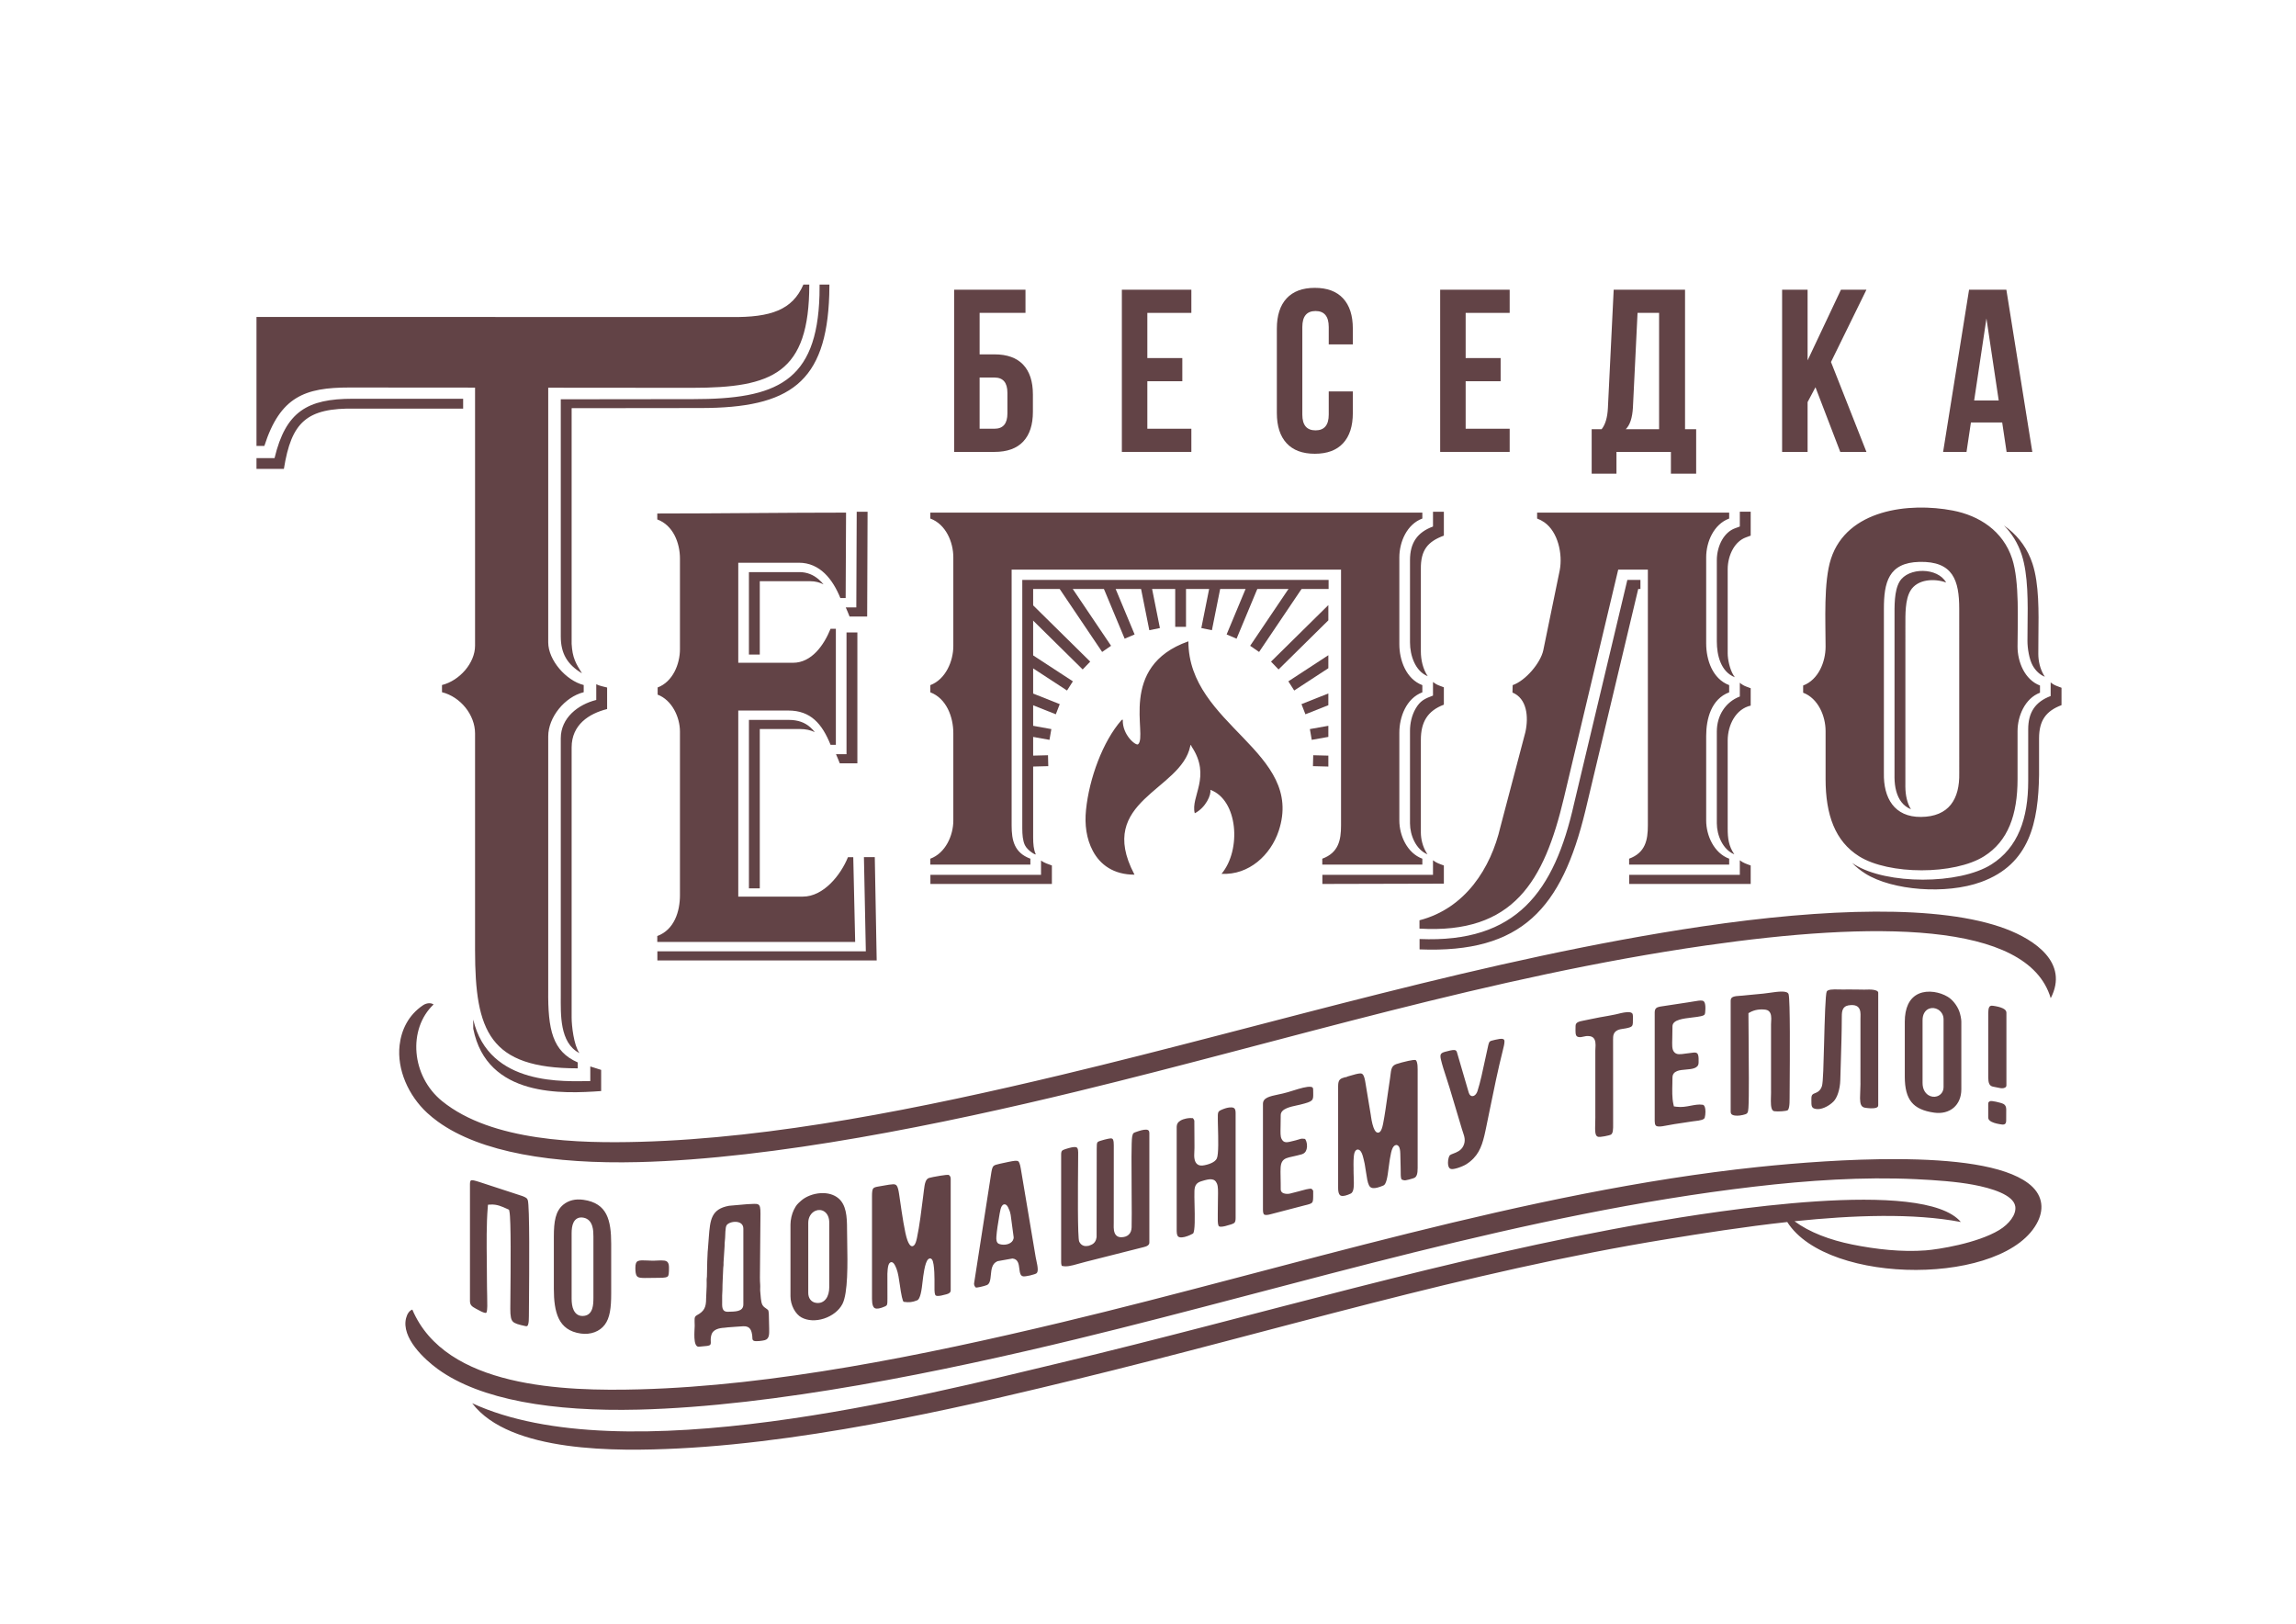 <?xml version="1.0" encoding="UTF-8"?>
<!DOCTYPE svg PUBLIC "-//W3C//DTD SVG 1.1//EN" "http://www.w3.org/Graphics/SVG/1.1/DTD/svg11.dtd">
<!-- Creator: CorelDRAW 2019 (64-Bit) -->
<svg xmlns="http://www.w3.org/2000/svg" xml:space="preserve" width="297mm" height="210mm" version="1.1" style="shape-rendering:geometricPrecision; text-rendering:geometricPrecision; image-rendering:optimizeQuality; fill-rule:evenodd; clip-rule:evenodd"
viewBox="0 0 29700 21000"
 xmlns:xlink="http://www.w3.org/1999/xlink"
 xmlns:xodm="http://www.corel.com/coreldraw/odm/2003">
 <defs>
  <style type="text/css">
   <![CDATA[
    .fil0 {fill:#624346;fill-rule:nonzero}
   ]]>
  </style>
 </defs>
 <g id="Слой_x0020_1">
  <g id="_1727013355824">
   <g>
    <path class="fil0" d="M19975.27 6754.21c-27.98,-19.42 -58.9,-35.57 -91.89,-47.78l0 -76.52c1461.02,0 1023.35,0 2484.42,0l0 76.52c-200.07,73.8 -297.51,303.77 -297.51,501.45l0 1112.83c0,213.11 81.39,458.91 297.51,540.5 0,30.95 0,61.86 0,92.81 -231.49,87.47 -297.51,342.36 -297.51,565.13l0 1092.29c0,194.97 101.42,422.14 297.51,494.47l0 76.53c-431.43,0 -862.81,0 -1294.26,0l0 -76.53c209.95,-77.43 242.44,-240.21 242.44,-429.76 0,-1357.43 0,-2033.94 0,-3308.59l-383.66 0 -703.22 2955.72c-254.96,1071.46 -648.14,1759.36 -1867.39,1686.77l0 -107.61c594.49,-154.09 923.67,-675.93 1047.32,-1209.46l322.96 -1225.32c43.94,-200.88 18.36,-434.38 -167.4,-510.87l2.56 -95.58c167.7,-58.49 360.07,-286.17 395.9,-449.95l213.03 -1036.38c39.51,-205.84 -20.5,-495.07 -200.81,-620.67zm-13984.26 -1469.44l-1393.34 0c-632.61,-12.07 -828.26,173.08 -925.44,779.59l-354.49 0 0 -139.49 233.71 0c144.26,-603.39 426.31,-767.5 1009.6,-767.5l1429.96 0 0 127.4zm130.57 7901.63c202.72,871.88 1201.48,795.7 1514.09,795.7l0 -189.24c0,-0.65 123.67,40.02 140.47,44.6 0,81.8 0,191.91 0,273.72 -488.5,34.27 -1477.83,88.2 -1654.56,-807.04l0 -117.74zm1272.8 -7907.35l0 3048.43c10.26,179.87 53.06,252.02 133.54,380.61 -189.55,-113.78 -274.04,-256.14 -274.04,-476.99l0 -3067.04c570.6,-1.4 1141.21,-2.05 1711.81,-2.05 1072.09,0 1602.89,-219.62 1634.58,-1342.41 0.95,-33.5 1.47,-104.15 1.53,-139.34l127.08 0c-0.34,33.05 -1.05,101.75 -2.08,133.49 -36.78,1134.18 -509.98,1463.42 -1666.09,1463.42 -636.81,0 -1173.56,0.81 -1666.33,1.88zm318.55 3570.53c22.56,10.47 45.33,18.75 67.95,24.39l72.52 18.08 0 278.35c-236.13,58.99 -459.02,204.02 -459.02,495.83l0 3495.61c0,100.57 27.02,354.93 100.63,458.13 -258.94,-132.49 -241.13,-506.66 -241.13,-748.77l0 -3322.72c0,-264.8 224.37,-437.25 459.05,-495.86l0 -203.04zm1746.28 -4749.16c513.4,5.71 791.77,-92.24 933.27,-420.16l76.14 0c0,1148.42 -475.29,1335.7 -1519.77,1335.7 -655.08,0 -1260.48,-0.72 -1857.27,-1.59l0 3293.87c0,230.52 231.6,494.73 458.98,551.47l0 92.78c-246.95,61.7 -458.98,324.92 -458.98,570.49l0 3279.2c-5.69,516.3 55.67,796.25 381.73,938.54l0 76.56c-1141.98,0 -1328.2,-477.95 -1328.2,-1528.34l0 -2802.67c0,-241.06 -188.27,-473.97 -427.77,-533.78l0 -92.78c226.22,-56.39 427.77,-283.04 427.77,-509.13l0 -3337.57c-523.31,-0.71 -1056.57,-1.26 -1627.16,-1.26 -573.51,0 -894.22,118.25 -1098.41,755.39l-101.8 0c0,-524.3 0,-1143.79 0,-1668.14 2141.46,0 3999.73,1.42 6141.47,1.42zm5064.76 5207.76c-9.07,-0.2 -11.33,0.9 -17.08,5.82 -240.4,272.41 -418.09,754.09 -458.96,1162.62 -18.76,187.54 4.24,369.67 88.18,528.17 95.24,179.8 269.07,307.82 539.63,307.82l-4.41 -8.32c-498.61,-951.44 606.56,-1077 724.89,-1653.33 6.54,-23.43 9.95,-21.15 17.78,4.52 260.33,389.7 -16.82,647.17 40.97,863.06 144.13,-74.81 216.12,-242.96 201.06,-303.65 357.08,130.23 405.79,774.65 145.23,1086.6 355.15,19.31 636.11,-244.75 739.14,-554.53 341.42,-1027.03 -1168.03,-1362.79 -1168.03,-2452.35 -921.82,323.55 -521.72,1222.66 -650.4,1331.04 -25.38,25.22 -206.27,-119.04 -198,-317.47zm-2192.27 1303.26l0 -1130.45c0,-205.97 -87.5,-447.64 -297.49,-526.97 0,-30.95 0,-61.86 0,-92.8 197.21,-74.5 297.49,-308.47 297.49,-505.96l0 -1147.38c0,-197.68 -97.44,-427.65 -297.49,-501.45l0 -76.52c1461.09,0 4903.52,0 6364.58,0l0 76.52c-200.05,73.8 -297.5,303.77 -297.5,501.45l0 1124.64c0,206.26 87.46,449.4 297.5,528.7 0,30.94 0,61.85 0,92.8 -206.87,78.12 -297.5,317.46 -297.5,521.31l0 1136.11c0,194.97 101.43,422.14 297.5,494.47l0 76.53c-431.39,0 -862.83,0 -1294.28,0l0 -76.53c209.96,-77.43 242.46,-240.21 242.46,-429.76 0,-1357.43 0,-2033.94 0,-3308.59 -759.85,0 -3501.09,0 -4260.95,0 0,1274.65 0,1951.16 0,3308.59 0,189.55 32.52,352.33 242.43,429.76l0 76.53c-431.41,0 -862.83,0 -1294.24,0l0 -76.53c196.08,-72.33 297.49,-299.5 297.49,-494.47zm6204.91 -1790.75c23.27,18.79 49.35,34.18 78.39,45.11l62.11 23.45c0,74.86 0,149.75 0,224.63 -211.04,79.8 -297.51,224.68 -297.51,455.41l0 1196.55c0,87.47 24.12,182.48 71.41,261.14 4.62,7.64 9.46,15.13 14.5,22.45 -150.04,-61.23 -226.4,-247.78 -226.4,-401.37l0 -1196.54c0,-95 22.48,-198.34 70.79,-283.05 61.38,-107.51 120.36,-132.2 226.71,-172.35 0,-58.48 0,-116.95 0,-175.43zm0 2305.67c44.53,35.32 88.71,48.13 140.5,67.23 0,78.35 0,156.71 0,235.07l-1571.49 3.9 0 -117.76 1430.99 0 0 -172.27 0 -16.17zm0 -4507.96l140.5 0c0,86.93 0,222.19 0,309.11 -204.94,75.59 -301.5,183.34 -297.51,434.74l0 1064.2c0,108.92 27.18,228.2 88.77,319.22 -164.69,-66.71 -229.26,-272.65 -229.26,-436.96l0 -1064.18c0,-224.28 94.96,-360.03 297.5,-434.78 0,-47.64 0,-143.69 0,-191.35zm-1350.39 999.26l-3821.89 0 0 3212.87c0,83.1 6.37,158.69 33.19,216.54 9.87,20.68 -106.68,-44.88 -140.47,-117.75 -26.85,-57.86 -33.21,-133.46 -33.21,-216.53l0 -3212.88 3962.38 0 0 117.75zm-3719.97 3512.3c42.01,30.66 92.29,45.85 140.51,63.63 0,79.66 0,159.31 0,238.97l-1571.46 0 0 -117.76 1430.95 0 0 -184.84zm-4963.93 1052.68l0 -76.57c219.8,-81.07 293.28,-316.93 293.28,-529.06l0 -2114.88c0,-186.83 -102.69,-407.74 -288.67,-477.94l0 -92.8c196.4,-74.2 288.67,-302.42 288.67,-496.41l0 -1169.69c0,-204.12 -88.42,-431.7 -293.28,-507.29l0 -76.51c775.22,0 1666.64,-11.58 2441.89,-11.58 0,393.87 -5.24,715.12 -5.24,1104.92l-68.52 0c-97.84,-242.74 -265.04,-456.66 -534.97,-456.66l-785.54 0 0 1293.84 707.59 0c241.4,0 400.97,-228.11 486.23,-439.65l68.53 0c0,539.06 0,961.61 0,1500.69l-68.53 0c-109.96,-272.69 -257.15,-443.38 -546.15,-443.38l-647.67 0 0 2406.5 836.06 0c266.64,0 489.61,-278.66 582.91,-510.1l68.52 0 24.7 1096.57c-781.63,0 -1778.16,0 -2559.81,0zm2151.01 -4624.28c-50.27,-26.18 -106.98,-41.19 -170.8,-41.19l-654.32 0 0 948.36 -140.49 0 0 -1066.13 654.33 0c98.25,0 179.67,35.64 246.63,92.79 23.01,19.66 44.56,41.88 64.65,66.17zm296.76 621.52l45.29 0 95.22 0 0 95.74 0 1500.66 0 95.74c-75.93,0 -151.86,0 -227.75,0l-24.13 -59.83c-8.05,-19.98 -16.26,-39.3 -24.72,-57.95l40.88 0 95.21 0 0 -95.71 0 -1478.65zm131.88 -1561.43l140.51 -0.05c0,435.67 -5.2,919.71 -5.2,1355.4 -75.91,0 -151.85,0 -227.73,0l-24.14 -59.84c-7.88,-19.59 -16.22,-38.93 -25.12,-57.93l136.49 0c0,-396.43 4.84,-841.18 5.19,-1237.58zm-542 2850.77c-54.42,-26.46 -118.56,-40.6 -195.3,-40.6l-516.46 0 0 2061.03 -140.49 0 0 -2178.77 516.42 0c119.29,0 208.08,34.17 277.39,95.52 20.79,18.38 40.19,39.39 58.44,62.82zm-2036.52 2834.6l2696.53 0 -24.63 -1218.54 140.44 0 24.69 1336.31 -2837.03 0 0 -117.77zm17418.69 -5507.67c20.78,14.46 41.05,29.64 60.75,45.59 137.98,111.9 247.15,260.6 308.94,449.63 85.49,261.61 80.19,620.42 76.04,940.68 -0.64,49.23 -1.26,143.71 -1.26,226.1 0,90.34 22.4,188.94 69.17,269.93 4.84,8.42 9.96,16.62 15.32,24.6 -67.32,-26.46 -119.07,-78.71 -155.82,-142.36 -46.78,-81.03 -69.15,-227.95 -69.15,-318.23 0,-82.44 0.61,-128.59 1.24,-177.82 4.15,-320.21 9.44,-679.03 -76.06,-940.69 -49.32,-150.91 -128.86,-276.12 -229.17,-377.43zm604.12 2029.61c23.3,19.27 49.42,34.96 78.38,45.9l62.09 23.43c0,74.95 0,149.91 0,224.86 -200.6,75.77 -290.36,198.35 -290.36,430.15l0 473.74c-10.22,605.68 -116.86,1152.68 -748.9,1383.05 -453.88,165.48 -1150.57,110.39 -1497.78,-108.08 -64.55,-40.55 -121.74,-86.79 -172.17,-138.5 10.32,7.08 20.9,13.98 31.65,20.75 415.78,261.6 1353.32,261.6 1769.1,0 172.36,-108.4 292.76,-257.18 369.86,-443.02 74.64,-179.85 107.74,-393.05 107.74,-636.97l0 -668.74c0,-219.74 92.15,-355.19 290.39,-430.17l0 -158.88 0 -17.52zm-1879.07 -734.81l-0.22 2050.25 0 1.88c-0.2,9.99 -0.27,19.58 -0.2,28.67 1.01,116.01 24,218.36 72.62,294.7 -51.2,-21.05 -91.86,-52.67 -122.81,-92.57 -60.77,-78.25 -89.19,-190.6 -90.31,-319.89 -0.08,-9.09 -0.04,-18.66 0.18,-28.67l0 -1.83 0.23 -2033.35c0.01,-146.9 -6.52,-347.32 65.13,-467.86 112.11,-188.5 495.28,-184.61 602.36,11.62 -149.42,-54.94 -371.43,-46.05 -461.85,106.14 -70.01,117.73 -65.11,308.62 -65.13,450.91zm-962.33 -864.96c-97.34,297.86 -69.95,813.87 -69.95,1137.29 0,195.97 -91.63,427.84 -290.35,502.86 0,30.96 0,61.89 0,92.86 194.94,73.64 290.35,302.77 290.35,496.19l0 620.41c0,463.64 123.25,804.23 432.6,998.82 385.06,242.23 1232.9,242.23 1617.95,0 309.35,-194.59 432.6,-535.18 432.6,-998.82l0 -620.41c0,-193.42 95.41,-422.55 290.36,-496.19 0,-30.97 0,-61.9 0,-92.86 -198.68,-75.02 -290.36,-306.89 -290.36,-502.86 0,-323.42 27.3,-839.6 -69.96,-1137.29 -117.68,-360.17 -426.45,-557.6 -768.44,-623.14 -567.11,-108.66 -1366.83,-13.13 -1574.8,623.14zm684.19 2771.98l0.18 -2043.57 0.01 -79.42c0,-338.13 56.1,-598.41 459.9,-607.81 435.83,-10.12 514.58,239.98 514.58,607.81l0.22 2122.99c7.36,338.81 -134.5,564.53 -494.99,567.78 -346.57,3.06 -486.86,-246.56 -479.9,-567.78zm-1863.46 -1167.52c24.2,20.58 50.5,36.88 78.41,47.41l62.11 23.44 0 224.81c-189.64,42.27 -297.51,246.39 -297.51,452.51l0 1138.16c0,124.38 12.4,226.21 85.94,332.65 -150.04,-61.19 -226.45,-247.8 -226.45,-401.37l0 -1187.18c0,-205.2 111.95,-382.45 297.5,-452.54l0 -158.86 0 -19.03zm-1285.64 -1212.79l-28.74 0 -683.87 2869.58c-305.54,1256.55 -816.02,1845.13 -2144.53,1791.4l0 -133.98c1257.6,53.64 1743.17,-613.86 1998.84,-1752.13l689.06 -2892.62 169.24 0 0 117.75zm1285.64 -999.84l140.52 0c0,87.12 0,222.59 0,309.69l-62.46 23.04c-70.89,26.16 -125.67,79.33 -164.33,144.52 -47.36,79.8 -70.72,177.13 -70.72,267.18l0 1087.56c0,79.34 27.12,205.85 74.42,282.34 5.69,9.24 11.69,18.27 17.93,26.98 -182.46,-71.39 -232.86,-287.27 -232.86,-462.56l0 -1052.04c0,-90.08 23.37,-187.38 70.74,-267.24 38.65,-65.16 93.44,-118.37 164.31,-144.49l62.45 -23.05c0,-47.87 0,-144.06 0,-191.93zm0 4508.54c44.55,35.32 88.71,48.1 140.52,67.23 0,79.67 0,159.31 0,238.97l-1571.47 0 0 -117.76 1430.95 0 0 -188.44z"/>
    <g>
     <polygon class="fil0" points="15341.74,7550.76 15341.74,8107.23 15202.03,8107.23 15202.03,7550.76 "/>
     <g>
      <polygon class="fil0" points="15796.72,7550.76 15676.75,8150.77 15539.81,8122.77 15654.18,7550.76 "/>
      <polygon class="fil0" points="16291.64,7550.76 15995.76,8260.43 15867.03,8205.53 16140.02,7550.76 "/>
      <polygon class="fil0" points="16881.14,7550.76 16286.95,8431.87 16171.52,8352.25 16712.03,7550.76 "/>
      <polygon class="fil0" points="17182.94,8023.1 16538.77,8658.26 16441.22,8557.08 17182.94,7825.77 "/>
      <polygon class="fil0" points="17182.94,8642.29 16741.22,8930.65 16665.44,8811.93 17182.94,8474.11 "/>
      <polygon class="fil0" points="17182.94,9120.54 16886.29,9238.18 16835.27,9106.63 17182.94,8968.77 "/>
      <polygon class="fil0" points="17182.94,9530.5 16968.19,9568.71 16943.98,9429.55 17182.94,9387.03 "/>
      <polygon class="fil0" points="17182.94,9914.21 16983.7,9909.1 16987.24,9767.83 17182.94,9772.85 "/>
     </g>
     <g>
      <polygon class="fil0" points="14747.06,7550.76 14867.04,8150.77 15003.97,8122.77 14889.61,7550.76 "/>
      <polygon class="fil0" points="14252.14,7550.76 14548.02,8260.43 14676.76,8205.53 14403.76,7550.76 "/>
      <polygon class="fil0" points="13662.64,7550.76 14256.84,8431.87 14372.27,8352.26 13831.75,7550.76 "/>
      <polygon class="fil0" points="13283.18,7946.52 14005.02,8658.26 14102.55,8557.1 13283.18,7749.19 "/>
      <polygon class="fil0" points="13283.18,8591.58 13802.56,8930.65 13878.32,8811.93 13283.18,8423.41 "/>
      <polygon class="fil0" points="13283.18,9089.74 13657.49,9238.18 13708.5,9106.64 13283.18,8937.98 "/>
      <polygon class="fil0" points="13283.18,9516.68 13575.59,9568.71 13599.8,9429.56 13283.18,9373.22 "/>
      <polygon class="fil0" points="13283.18,9916.2 13560.08,9909.1 13556.54,9767.85 13283.18,9774.85 "/>
     </g>
    </g>
   </g>
   <path class="fil0" d="M5608.38 12991.28c-33.34,-24.54 -90.41,-20.99 -136.57,10.07 -191.71,128.91 -280.61,323.01 -302.76,516.26 -36.15,315.5 114.93,652.52 356.75,875.79 43.38,40.03 89.88,77.8 138.75,113.18 550.33,398.53 1489.18,550.78 2595.12,523.34 1763.61,-43.78 3952.43,-496.4 5669.13,-912.99 2727.35,-661.82 5349.48,-1488.28 8136.47,-1888.63 2145.52,-308.2 4165.65,-323.9 4461.98,681.87 239.18,-461.72 -214.82,-757.97 -579.59,-895.94 -846.35,-320.12 -2350.17,-265.93 -3928.1,-32.42 -2786.56,412.42 -5538.67,1262.36 -8290.38,1920.23 -1796.65,429.54 -3721.64,818.91 -5454.09,865.62 -776.37,20.94 -1910.06,-2.74 -2556.06,-526.11 -399.87,-323.89 -446.31,-931.64 -110.65,-1250.27zm3159.74 5742.55c1869.41,-91.58 4024.03,-620.16 5160.71,-895.96 2560.73,-621.31 5028.97,-1387.97 7627.85,-1810.65 463.84,-75.44 1007.58,-161.55 1562.61,-222.34 526.19,830.78 2839.77,825.21 3242.58,-10.28 83.13,-172.4 57.75,-355.03 -127.95,-492.98 -310.68,-230.77 -960.77,-308.01 -1705.96,-310.17 -609.22,-1.79 -1261.09,46.48 -1787.89,101.93 -2998.41,315.45 -6062.67,1305.14 -9010.89,2009.97 -1796.65,429.53 -3721.65,818.91 -5454.1,865.62 -974.4,26.27 -2511.79,-17.53 -2941.34,-1031.47 -38.21,12.47 -66.9,55.26 -80.95,110.38 -64.42,253.09 235.09,532.06 411.75,660.03 550.35,398.59 1489.19,550.78 2595.13,523.32 1763.64,-43.8 3952.43,-496.41 5669.16,-912.99 2911.39,-706.49 5789.22,-1622.4 8762.66,-1970.75 694.47,-81.4 1407.54,-129.16 2088.15,-96.88 262.27,12.45 531.67,31.98 746.98,72.38 232.43,43.63 517.95,129.34 541.74,279.02 17.15,107.99 -82.72,231.05 -207.19,306.33 -286.08,173 -792.41,251.13 -949.69,263.18 -310.63,23.79 -645.5,-13.72 -951.96,-75.71 -288.63,-58.39 -552.12,-157.21 -746.68,-300.94 762.03,-79.21 1538.04,-106.96 2151.61,9.76 -479.58,-570.94 -3151.71,-143.87 -4044.82,10.69 -2547.97,440.98 -5069.46,1205.03 -7590.45,1807.68 -1808.24,432.24 -5675.79,1425.16 -7621.63,525.31 488.11,643.12 1883.24,623.59 2660.57,585.52zm2969.34 -2694.73c-33.91,-90.86 -70.26,-342.18 -94.4,-509.35 -4.49,-31.02 -8.51,-58.57 -12.85,-87.52 -8.14,-53.73 -16.79,-87.26 -29.69,-106.05 -10.31,-15.04 -25.19,-20.1 -47.54,-19.61 -28.96,0.66 -69.44,7.88 -121.83,17.22l-1.8 0.33 -0.01 0 -0.41 0.08c-21.41,3.83 -44.72,7.99 -72.76,12.58 -18.19,3 -32.5,6.6 -43.33,11.48 -8.66,3.9 -14.88,8.61 -18.89,14.66 -5,7.5 -8.44,18.36 -10.71,33.05 -2.53,16.4 -3.49,37.65 -3.49,64.27l0 1328.61c0,39.14 4.21,68.06 11.87,88.35 6.52,17.24 15.39,27.7 26.05,32.57 13.07,5.97 30.52,6.51 51.17,2.89 22.72,-3.97 48.94,-13.02 77.37,-25.52 9.09,-4.01 15.66,-7.94 20.1,-12.16 3.66,-3.45 6.14,-7.43 7.74,-12.18 2.46,-7.29 3.84,-17.19 4.59,-29.73 0.84,-14.22 0.84,-30.76 0.71,-50.16l-0.09 -0.06 0 -0.11 0.09 0 -0.58 -317.01 -0.08 0 0 -0.63 0.08 -0.62c0.96,-33.86 4.47,-84.18 14.4,-113.89 4.57,-13.63 11.03,-24.45 19.86,-30.58l0.09 0c13.25,-9.18 27.38,-8.93 42.14,4.4l0.01 -0.01c12.12,10.89 26.18,35.03 42.43,77.74 20.19,53.05 31.04,128.37 41.98,204.56l0.23 1.76 0 0.01c8.09,56.33 16.32,113.12 26.64,156.52 8.67,36.31 16.77,61.05 23.56,61.99 17.55,2.49 33.47,4.1 48.28,4.67 14.67,0.58 28.48,0.17 41.89,-1.3 13.17,-1.43 26.46,-4 40.39,-7.83 14.23,-3.94 28.86,-9.03 44.33,-15.44l0.08 0c20.02,-8.3 34.01,-41.05 44.84,-84.94 12.08,-49.05 19.14,-111.01 25.91,-170.72 2.95,-25.81 9.88,-84.77 20.72,-140.81 11.57,-59.74 28.45,-117.42 52.17,-136 18.96,-14.84 34.8,-11.26 47.86,5.96 35.45,46.72 31.75,290.47 31.56,301.15l0.08 -0.02 0 0.15 -0.08 0.23c-0.56,36.86 -1.04,68.82 0.08,95.36 1.03,24.63 3.46,43.98 8.55,57.28 3.83,10.04 12.99,15.52 30.68,16.25 24.88,1.07 62.58,-6.21 117.64,-22.01 7.67,-2.18 15.46,-4.88 22.57,-8.23 6.55,-3.1 12.55,-6.79 17.31,-11.13l0 -0.08c3.84,-3.52 7.04,-7.69 9.23,-12.62 2.34,-5.28 3.71,-11.89 3.71,-19.94l0 -1444.62c0,-6.28 -1.03,-12.39 -2.89,-17.97 -1.96,-5.86 -4.88,-11.36 -8.47,-16.13 -3.06,-4.03 -6.59,-7.44 -10.38,-9.86l-0.08 0c-3.12,-2 -6.47,-3.33 -9.75,-3.8l-0.1 0c-4.79,-0.67 -16.33,0.03 -31.91,1.67 -19.17,2.01 -43.88,5.52 -69.92,9.64 -32.36,5.11 -65.6,11.13 -92.62,16.53 -26.49,5.31 -47.18,10.1 -55.14,12.9l-0.04 -0.07c-22.52,8.02 -35.9,26.73 -44.8,51.56 -10.34,28.77 -15.07,65.9 -20.05,104.88l-10.96 88.17c-21.11,170.13 -47.46,382.13 -79.39,531.1 -8.13,37.96 -19.08,78.26 -36.85,94.94 -26.81,25.14 -56.3,15.62 -87.1,-66.74l0 -0.06zm-2396.06 791.37c0,-24.74 0.11,-49.53 -0.01,-74.26 -0.16,-28.59 3.67,-42.22 3.54,-70.81 -0.45,-87.74 7.72,-195.71 10.44,-286.89 0.5,-17.5 3.22,-17.79 3.7,-35.27 0.35,-11.41 -0.82,-23.96 0.08,-35.3l13.69 -209.48c1.06,-12.7 -0.68,-25.5 0.7,-38.17l6.01 -68.45c3.85,-35.45 -0.03,-135.62 19.46,-165.02 37.18,-56.12 216.62,-76.14 216.62,43.82l0 979.38c0,98.69 -111.1,92.39 -196.88,95.52 -85.87,3.13 -77.35,-69.47 -77.35,-135.07zm-302.36 587.31l109.34 -10.69c79.55,-11.44 25.67,-51.57 54.51,-145.16 21.42,-69.46 102.36,-86.32 166.62,-89.55 21.17,-1.04 26.01,-4.42 45.6,-5.28 66.44,-2.88 128.2,-11.6 200.52,-14.24 92.31,-3.37 107.01,59.75 115.06,124.05 3.84,30.61 -3.46,52.11 20.03,63.98 24.16,12.22 112.62,-0.02 141.88,-7.94 63.76,-17.26 57.02,-86.41 57.02,-149.81l-4.48 -189.79c-5.59,-41.96 1.08,-45.81 -30.64,-67.05 -18.6,-12.51 -38.34,-25.78 -50.52,-46.36 -25.03,-42.2 -23.19,-130.05 -28.9,-167.9 -4.7,-31.16 0.98,-65.21 -1.67,-97.27 -2.47,-30.08 -3.33,-60.26 -3.33,-95.52 0,-275.38 7.03,-545.94 7.03,-824.04 0,-149.48 -24.06,-125.69 -172.29,-121.05l-234.13 20.55c-232.17,42.06 -244.41,181.61 -261.84,407.37l-11.75 154.78c-5.57,37.23 -5.02,126.13 -8.57,157.85l-4.01 197.67c-0.84,16.01 -3.61,19.44 -3.65,38.87 -0.02,27.26 1.58,58.16 0.13,84.99l-3.5 77.91c0.12,31.63 -3.73,49.21 -3.53,81.43 0.68,112.91 -26.4,164.95 -118.38,214.07 -41.26,22.04 -29.48,52.84 -29.26,137.77 0.09,52.2 -26.83,273.25 52.71,270.36zm16685.91 -3164.04c-3.93,4.76 -6.2,11.4 -6.2,20.26l0 180.22c0,12.05 4.24,22.15 11.36,30.72 8.19,9.84 20.25,18.09 34.41,24.99 18.01,8.82 39.29,15.65 61.33,20.99 22.09,5.37 45.65,9.35 67.78,12.49 6.18,0.87 11.65,1.24 16.33,1.1 11.94,-0.39 21.08,-3.57 27.28,-9.09l0.08 0c6.16,-5.5 10.26,-14.17 12.21,-25.43 0.93,-5.14 1.4,-10.46 1.41,-15.82l0.67 -146.2c0.04,-16.5 -2.92,-31.14 -9.01,-43.18l0.07 -0.03c-5.52,-10.88 -13.84,-19.78 -24.96,-26.07 -15.99,-9.03 -58.88,-21.7 -99.69,-30.06 -33.11,-6.74 -63.36,-10.68 -73.17,-7.27 -8.54,2.99 -15.46,7.04 -19.9,12.38zm220.17 -193.53c5.57,-5.09 8.89,-12.59 8.89,-23.06l0 -940.19c0,-11.98 -4.22,-22.08 -11.36,-30.63 -8.22,-9.83 -20.25,-18.1 -34.44,-25.02 -17.99,-8.82 -39.27,-15.65 -61.32,-21.01 -22.1,-5.37 -45.64,-9.35 -67.78,-12.46 -25.47,-3.59 -39.93,3.4 -47.54,17.53l0 0.08c-9.01,16.7 -12.15,42.96 -12.72,74.58l0 11.87 0 813.46 0 11.19c0.56,32.6 3.84,60.67 13.44,81.21 9.33,19.93 25.86,33.31 54.11,37.3 14.85,2.08 30.76,5.71 46.65,9.33l0 0.02c29.61,6.72 59.47,13.52 81.46,8.96 12.96,-2.64 23.74,-6.85 30.61,-13.16zm-19865.91 1256.79l0 1507.86c0,57.45 28.09,73.26 75.55,99.96l0.11 0.04 0.01 -0.04 4.63 2.65c51.88,29.22 87.95,46.65 111.82,51.68 13.16,2.79 20.11,0.38 22.79,-7.3 11.73,-33.23 10.08,-105.37 7.61,-214.02l0 -0.08 -0.01 -0.68c-0.63,-27.9 -1.34,-58.12 -1.88,-90.3 -0.58,-34.87 -1,-69.23 -1,-100.09 0,-90.47 -0.81,-162.63 -1.62,-236.05l-0.07 -7.71c-1.4,-118.85 -2.79,-241.2 -1.62,-360.86 1.16,-120.59 4.89,-238.09 13.75,-345.83l1.34 -15.95 1.58 -19.19 19.15 -1.07 15.34 -0.88c20.46,-1.19 39.53,-0.36 57.79,2.19 18.47,2.53 36.26,6.75 53.95,12.2l-0.03 0.04c17.2,5.28 33.95,11.68 51,18.81 15.43,6.43 33.24,14.55 52.29,23.24l13.6 6.2 9.3 4.24 2.16 9.94 3.21 14.73 0 0.09c21.58,100.17 15.62,748.23 12.47,1095.33l-0.02 2.67 -0.38 39.95c-0.48,48.34 -0.87,88.99 -0.99,118.52 -0.24,47.1 2.05,83.15 7.84,110.75 5.28,25.06 13.43,42.49 25.28,54.64l0.08 0c12.57,12.91 31.49,22.72 57.26,31.5l-0.01 0.02c27.4,9.36 62.93,17.57 106.64,26.99 9.99,2.15 16.9,1.4 21.4,-1.47 4.7,-3 8.34,-9.03 11.25,-17.02 4.7,-13.1 7.36,-30.11 8.84,-48.81 1.54,-19.55 1.79,-41.26 1.79,-62.67 0,-7.54 0.48,-70.28 1.13,-153.04l0.19 -25.83 0.02 -1.88c3.07,-397.79 9.65,-1245.57 -15.67,-1318.86 -2.37,-6.89 -5.07,-12.28 -8.09,-16.62 -2.97,-4.22 -6.45,-7.74 -10.37,-10.77 -5.14,-3.94 -11.6,-7.66 -19.09,-11.38 -7.96,-3.94 -17.41,-7.98 -27.81,-12.34l-551.53 -180.22 -0.01 0.06 -17.62 -5.49 -0.14 -0.07 -1.01 -0.29 0.01 -0.08c-21.8,-6.81 -42.32,-13.23 -61.42,-17.3l-0.08 0c-17.5,-3.8 -31.26,-4.69 -38.59,0.8 -7.71,5.71 -12.12,20.53 -12.12,49.09zm2139.59 1080.08c0,49.88 4.72,81.72 15.77,101.07l-0.08 0.05c9.34,16.24 25.09,23.83 48.5,27.14 32.38,4.59 75.19,3.73 129.33,2.58l0 -0.09 0.1 0 0.23 -0.02 0.29 0.08c32.76,-0.68 69.48,-1.46 108.75,-1.29 36.72,0.19 64.41,-1.19 84.81,-5.09 16.68,-3.21 27.16,-7.72 32.81,-14.21 5.82,-6.68 9.19,-18.41 11.31,-35.34 2.46,-19.52 2.81,-46.14 2.81,-79.61 0,-33.58 -6.56,-54.92 -17.56,-68.02 -10.24,-12.23 -25.57,-18.06 -43.49,-20.59 -26.65,-3.76 -58.16,-2.19 -89.87,-0.63l-0.25 0.09 -0.05 0.02 -0.49 0.03 0 -0.11c-24.2,1.19 -48.59,2.42 -71.48,1.66 -9.08,-0.25 -17.75,-0.62 -25.74,-0.96l-26.88 -1.2 -0.08 0c-57.23,-2.65 -100.46,-4.66 -125.97,7.3 -21.75,10.15 -32.77,34.87 -32.77,87.14zm12161.93 -3128.53l-0.5 26.85 -0.11 5.1 -0.03 1.23c-0.1,5.33 -0.22,10.58 -0.22,27.97 0,23.33 1.31,44.68 8.03,59.55 5.48,12.15 15.82,20.78 34.65,23.44 11.43,1.62 21.01,1.46 29.63,0.44 8.98,-1.06 17.17,-3.07 25.33,-5.06l0.11 -0.02 0.39 -0.08 0.31 -0.11 0 0.04 0.2 -0.06c24.39,-5.95 48.88,-11.94 87.34,-6.49 31.06,4.39 49.93,20.46 61.02,43.44l-0.08 0.06c9.88,20.38 12.77,45.47 12.77,71.82 0,11.58 -0.8,25.86 -1.61,39.73l0 0.07 -0.08 1.67 -0.32 5.49c-0.56,9.91 -1.06,19.35 -1.06,25.85l-0.01 846.6 0.16 0 0 18.08c0,20.1 -0.83,47.67 -1.57,74.02l-0.04 0.92 0 0.07 -0.04 1.78c-0.51,18.1 -1.01,35.62 -1.01,59.6l0 11.82c0.43,29.14 2.7,54.02 9.5,71.98 6.16,16.24 16.79,26.82 34.99,29.38 6.01,0.84 16.15,0.48 28.52,-0.72 14.87,-1.42 32.7,-4.11 50.71,-7.44 19.66,-3.64 38.84,-7.87 54.05,-11.96 13.13,-3.51 22.68,-6.6 25.87,-8.58 14.11,-8.68 21.36,-25.1 25.22,-46.88 4.58,-25.9 4.31,-59.2 4.02,-96.2l0 -0.07 -0.02 -6.17 -0.1 -20.8 0 -0.07 -0.75 -1055.34 -0.1 0c0,-14.61 0.22,-27.01 1.12,-38.24 0.98,-11.9 2.89,-22.42 6.32,-32.51l0 -0.1c4.12,-12.05 9.92,-22.14 18.1,-31.1 7.87,-8.57 17.51,-15.75 29.64,-22.38l0.09 0c11.53,-6.29 25.82,-10.61 40.98,-13.88 13.42,-2.85 28.6,-5.07 42.84,-7.13l0.1 -0.01c3.56,-0.51 7.63,-1.1 13.98,-2.08 4.73,-0.76 9.12,-1.5 12.74,-2.21l0.08 0c48.15,-9.55 71.54,-17.96 81.1,-33.25 10.22,-16.31 10.05,-46.56 9.78,-97.1l-0.18 -30.83 -0.09 -0.08c0,-16.43 -4.04,-27.37 -10.66,-34.23 -6.8,-7 -17.15,-10.86 -29.33,-12.58 -44.45,-6.28 -106.88,9.16 -150.67,20.01l-0.05 0 -0.12 0.09 -0.12 0.03 0 -0.02 -1.17 0.26 -0.1 0.02c-12.48,3.07 -23.62,5.85 -33.82,7.9 -17.01,3.43 -35.01,6.97 -53.48,10.5 -19.27,3.69 -35.61,6.77 -49.38,9.29 -12.38,2.26 -28.28,5.08 -46.27,8.2l-0.08 0 -54.17 9.48c-37.54,6.51 -77.6,15.04 -118.74,23.74l-0.02 -0.05 -0.2 0.04 -0.25 0.09 -1.56 0.33 0 0.01c-22.14,4.7 -44.91,9.54 -77.91,16l-8.83 1.74 -0.09 0c-27.62,5.36 -56.61,11.01 -76.94,22.26 -16.48,9.08 -27.81,23.15 -27.81,46.84zm-3499.47 1461.9c0.32,-0.06 3.6,0.31 2.11,0.12l-1.97 -0.28 -0.14 0.16zm-544.28 -452.74l0 1370.79c0,21.18 2.44,36.42 6.74,46.82l0.03 -0.03c3.27,7.83 7.5,12.45 12.32,14.59 8.18,3.66 19.36,4.57 32.45,3.55 14.7,-1.13 31.7,-4.73 49.68,-9.68l0.02 0.05 0.42 -0.1 426.94 -111.4 0.08 -0.07 0.45 -0.15 0.43 -0.07c63.72,-15.07 95.41,-23.4 107.95,-40.16 12.78,-17.04 12.64,-51.15 12.38,-117.2l-0.12 -22.98 -0.07 -11.52 -0.06 -0.08c0,-0.56 -0.52,-0.06 -1.32,-1.51 -1.62,-2.96 -3.86,-6.21 -6.48,-9.48l-2.1 -2.48c-3.52,-4.12 -7.2,-7.77 -10.53,-10.35 -1.22,-0.98 -0.37,-1.33 -1.02,-1.41l0 -0.03c-31.6,-4.42 -101.16,15.27 -143.98,27.38l-0.13 0.05 -17.26 4.85 -0.17 0.08c-24.51,6.72 -44.19,11.62 -64.88,16.72l-0.1 0 -1.14 0.3 0 0.02 -9.65 2.35 -13.92 3.53c-8.33,2.09 -14.06,3.72 -18.8,5.05l-0.55 0.18 -0.24 0.1c-9.45,2.7 -22.9,4.89 -37.03,5.39 -16.48,0.6 -34.74,-0.97 -50.12,-6.34 -18.85,-6.54 -33.7,-18.5 -38.7,-38.36l0 -0.08c-1.05,-4.28 -1.62,-8.68 -1.62,-13.23 0,-37.62 -0.21,-65.06 -0.47,-86.39 -0.34,-25.05 -0.75,-47.2 -1.14,-67.17l-0.09 -0.35 0 -0.28 0.09 0c-2.11,-110.36 -3.13,-164.62 19.51,-203.28 12.91,-22.04 30.16,-35.38 54.69,-45.41 21.44,-8.76 48.34,-14.66 83.93,-22.51l0.33 -0.08 0.16 -0.04 0 0.03c30.44,-6.72 68.18,-15.09 115.02,-28.08 16.72,-4.63 29.84,-12.91 39.82,-23.4l0.05 0.03c11.34,-11.99 18.89,-27.26 23.29,-43.82 2.76,-10.43 4.35,-21.27 4.9,-32.07 0.62,-11.87 0.03,-23.81 -1.51,-35.27 -1.41,-10.49 -3.76,-20.75 -6.78,-30.27 -2.98,-9.43 -6.47,-17.6 -10.28,-24.14 -2.48,-4.24 -4.92,-7.63 -7.15,-9.85l0.01 0 0.14 -0.16c-21.6,-3 -34.17,-3.9 -43.49,-3.2 -8.66,0.66 -16.28,3.13 -27.6,6.77l-0.26 0.08c-11.72,3.81 -26.49,8.58 -47.98,14.01l0 0.01 -26.33 6.7 -2.29 0.58 -0.29 0c-87.1,22.53 -126.69,32.09 -155.74,-26.25 -15.36,-30.79 -14.34,-77.41 -12.38,-161.97l-0.09 0 0 -0.21 0.1 -0.5 0.04 -1.58c0.79,-35.04 1.79,-77.88 1.79,-141.46 0,-43.19 32.96,-71.09 78.66,-90.58 40,-17.07 89.38,-27.63 132.45,-36.85l22.82 -4.92c7,-1.53 14.11,-3.21 21.37,-4.98 166.76,-41.53 166.57,-52.77 165.05,-147.28l-0.04 -3.4 0 -0.07c-0.28,-18.13 -0.57,-37.45 -0.57,-42.65 0,-12.66 -2.63,-21.19 -7.28,-26.44 -4.51,-5.07 -11.85,-8.03 -21.22,-9.33 -25.92,-3.67 -61.3,1.38 -100.81,10.64 -42,9.85 -86.98,23.93 -130.92,37.65l-1.02 0.34c-45.84,14.31 -90.61,28.31 -130.36,37.2 -25.78,5.77 -39.42,8.64 -53.43,11.63l-0.18 0.01 -0.58 0.11 -0.4 0.1c-118.93,25.15 -203.44,43.06 -203.44,123.26zm2509.42 -668.93c-5.74,-19.69 -17.01,-27.8 -35.81,-28.54 -25.85,-1.01 -64.67,8.66 -117.85,22.93 -30.12,8.1 -47.24,18 -54.45,31.67 -7.58,14.38 -6.53,35.78 0.16,65.61l0.01 0c15.44,68.61 44.66,157.86 72.09,241.61 14.66,44.85 28.85,88.14 40.02,125.5l160.99 537.61c3.78,12.7 7.85,24.5 11.76,36.1 20.27,59.37 38.86,113.97 4.77,182 -29.5,58.84 -83.82,79.51 -130.38,97.24l-0.13 0.03c-19.05,7.25 -36.21,13.77 -42.5,20.2 -5.95,6.07 -11.88,19.17 -16.54,36.08 -4.9,17.87 -7.97,39.21 -7.97,60.84 0,8.41 0.43,16.4 1.37,23.6l0 0.09c0.88,6.82 2.26,13.58 4.16,20.04l0 0.07c1.63,5.65 3.76,11 6.3,15.73l0 0.09c2.09,3.95 4.61,7.55 7.53,10.64 2.88,3.05 6.28,5.6 10.16,7.5 3.87,1.9 8.62,3.29 14.24,4.11 8.39,1.17 19.24,0.54 31.43,-1.29 14.8,-2.27 31.48,-6.47 48.38,-11.65 21.69,-6.66 43.38,-14.91 62.53,-23.17l-0.01 -0.03c21.78,-9.43 39.9,-18.72 50.6,-25.59l0.07 0c73.53,-47.16 122.65,-100.92 157.94,-162.08 35.74,-61.98 57.72,-132.12 76.46,-210.9 4.11,-17.32 8.53,-37.23 13.14,-58.7 4.96,-23.17 8.78,-41.53 12.55,-59.71l0 -0.12 0.51 -2.37c15.07,-72.82 28.65,-139.42 42.19,-206.02 52.93,-259.83 106.88,-524.5 170.98,-777.93l0 -0.09 0.05 -0.24 -0.05 -0.01c10.2,-40.6 20.14,-79.92 20.14,-109l0 -4.16c-0.38,-8.29 -2.1,-15.11 -5.62,-19.82 -3.98,-5.27 -11.3,-9 -23.16,-10.66 -8.42,-1.2 -20.5,-0.69 -34.46,1.03l-0.09 0c-16.71,2.04 -35.52,5.8 -54.07,10.4 -11.5,2.87 -18.32,4.45 -24.63,5.91 -44.84,10.48 -55.21,12.91 -66.56,60.68 -13.83,58.26 -28.35,126.81 -43.2,197.28 -29.3,138.57 -60.2,284.7 -97.02,399.22 -7.13,22.22 -19.02,40.99 -32.29,52.42 -8.54,7.33 -17.97,12.08 -27.72,13.44 -11.12,1.56 -21.86,-1.07 -31.43,-8.65 -9.17,-7.32 -16.97,-19.51 -22.2,-37.41l-152.39 -521.53zm2558.04 -511.62l0 1402.43c0,26.11 4.22,43.25 11.62,53.78 6.21,8.78 15.73,13.3 27.55,14.96 16.44,2.35 36.4,1.23 58.48,-1.67 23.14,-3.04 49.03,-8.13 75.88,-13.4l0 -0.01 1.11 -0.22 0.06 0c25.92,-5.07 52.66,-10.31 80.47,-14.4 29.5,-4.26 69.13,-10.35 109.91,-16.59l14.22 -2.19 48.75 -7.47 0.08 0 58.03 -8.73c7.16,-1.05 13.17,-1.88 18.28,-2.52l0.09 0 17.91 -2.2c29.51,-3.49 61.17,-7.29 85.64,-15.1 19.97,-6.36 35.18,-15.21 39.17,-28.72 2.2,-7.43 4.8,-20.17 6.75,-35.89 1.51,-12.54 2.57,-26.82 2.57,-41.77 0,-11.91 -0.67,-23.88 -2.26,-34.95 -1.38,-9.56 -3.45,-18.61 -6.36,-26.58 -2.45,-6.73 -5.57,-12.69 -9.39,-17.35 -2.56,-3.11 -5.52,-5.67 -8.8,-7.42l-1.6 -0.7c-1.44,-0.65 -2.96,-1.2 -4.46,-1.59l0 -0.02c-1.3,-0.36 -3.23,-0.75 -5.72,-1.08l0 -0.01c-49.55,-6.99 -100.19,2.7 -151.35,12.49l0 -0.04 -0.17 0.01c-29.48,5.65 -59.17,11.36 -89.47,14.46 -31.27,3.18 -63.36,3.77 -96.79,-0.93l-17.81 -2.55 -14.05 -1.97 -3.04 -13.93 -4.05 -18.49c-8.62,-39.32 -12.31,-83.11 -13.56,-128.03 -1.23,-44.08 -0.09,-89.08 0.99,-132.03l0.06 -2.12c0.6,-23.28 1.17,-45.85 1.17,-75.96 0,-46.58 23.61,-71.84 60.51,-86.47l0 -0.08c31.08,-12.33 71.3,-15.72 113.9,-19.25 76.04,-6.33 163.42,-13.61 163.42,-88.88l0.07 -0.26 0.26 -16.62c0.19,-11.86 0.36,-25.06 -0.17,-38.55 -0.53,-12.47 -1.73,-25.2 -4.33,-36.98 -2.67,-12.19 -7.49,-23.06 -16.04,-29.82 -8.84,-6.97 -22.79,-10.58 -44.19,-8.45 -41.83,4.21 -74.84,8.97 -101.83,12.85l-0.07 0 -0.47 0.06 0 0.01c-37.6,5.4 -65.74,9.48 -89.12,7.98 -27.32,-1.74 -47.04,-10.62 -63.26,-31.78l-0.09 0c-12.93,-16.94 -18.94,-38.49 -21.2,-68.59 -2,-26.56 -1,-61.18 0.25,-107.1l0.01 -0.45c1.05,-37.8 2.35,-84.74 2.35,-151.93 0,-44.63 37.1,-70.45 91.11,-86.7 46.66,-14 106.16,-21.13 163,-27.93 22.99,-2.74 45.6,-5.45 63.21,-7.94 19.41,-2.76 36.99,-5.74 51.22,-9.12l0 -0.1c14.69,-3.49 25.9,-7 34,-11.03 6.19,-3.12 10.4,-6.46 12.86,-10.31 3.35,-5.25 5.67,-13.11 7.34,-23.95 1.98,-12.87 2.91,-29.15 3.35,-49.43 0.87,-41.23 -3.57,-68.22 -12.18,-85 -6.71,-13.05 -16.65,-19.16 -28.87,-21.17 -13.2,-2.16 -29.35,-1.58 -47.4,0.42 -19.54,2.2 -40.79,6.01 -62.97,9.95l-0.17 0 -0.27 0.04 0 0.02c-20.05,3.57 -40.96,7.31 -63.74,10.39l-4.58 0.71 -366.53 55.62 -1.22 0.18c-10.79,2.02 -20.78,4.65 -29.4,8.22 -8.14,3.38 -15.34,7.71 -21.06,13.29l-0.06 -0.04c-5.12,5 -9.36,11.61 -12.37,20.07 -3.33,9.45 -5.18,21.52 -5.18,36.62zm-8475.71 2612.44l2.45 -14.9 0.03 0c6.77,-43.26 15.91,-76.29 27.3,-94.92 7.33,-11.99 16.4,-19.72 27.19,-22.57 12.05,-3.11 23.74,0.04 34.79,10.18l0.08 0c12.11,11.12 24.71,33.3 37.52,68.26 2.47,6.75 4.96,13.56 7.44,22.07 2.45,8.6 5.09,19.57 7.97,35.11l0.14 0.83 0.21 1.28 0 0.19 37.85 282.68 0 0.07 0.27 1.96 0.25 1.95 0 0.79 0 1.27c0,2.42 -0.18,5.19 -0.5,8.13l-0.02 0c-0.18,1.71 -0.44,3.52 -0.75,5.35l0 0.57 -0.5 2.34c-3.3,15.53 -11.13,29.11 -22.24,40.41 -10.92,11.09 -25.09,19.92 -41.09,26.17 -13.38,5.17 -28.37,8.76 -43.87,10.37 -15.06,1.56 -30.72,1.39 -45.94,-0.78 -5.52,-0.76 -11.37,-1.91 -17.39,-3.37 -5.77,-1.43 -11.44,-3.12 -16.89,-5.09 -17.24,-6.21 -27.01,-20.73 -31.65,-39.91 -3.67,-14.97 -4.1,-32.93 -2.89,-51.38 5.11,-78.76 21.84,-177.96 35.49,-259.04l4.73 -28.02 0.02 0zm-305.1 943.13c3.92,0.21 9.85,-0.17 17.03,-1.06 10.8,-1.29 23.9,-3.66 37.57,-6.56 18.15,-3.87 36.24,-8.44 51.55,-12.8 16.52,-4.71 30.04,-9.21 36.95,-12.24 18.84,-8.27 29.79,-25.43 36.72,-46.6 7.96,-24.53 10.99,-55.21 13.88,-85.05l0 -0.07c3.45,-35.36 6.84,-69.94 17.23,-100.13 11.6,-33.5 31.17,-60.58 66.7,-75.52l2.01 -0.87 2.11 -0.87 2.53 -0.44 2.14 -0.37 179.59 -32.01 0 -0.02 3.38 -0.6 3.44 -0.63 3.2 0.45 3.2 0.46c34.59,4.89 53.9,23.72 65.65,50.54 10.26,23.46 13.71,51.43 17.35,81.13 2.91,23.69 6.07,49.31 14.17,68.18 6.68,15.56 17.39,27.26 35.92,29.88 7.37,1.06 19.22,0.43 33.4,-1.31l0.09 0c16.76,-2.05 36.26,-5.73 55.6,-10.23 20.42,-4.79 39.98,-10.3 55.5,-15.67 13.16,-4.58 22.9,-8.74 26.77,-11.77 13.33,-10.43 17.11,-31.75 16.17,-58.02 -1.08,-30.89 -9.09,-68.48 -16.88,-105.03l-0.05 -0.23c-3.44,-16.05 -6.84,-32.02 -9.65,-47.15l-0.01 0 -0.1 -0.47 -0.16 -0.91 -191.16 -1137.72 -0.32 -1.93 0 -0.24c-5.47,-33.01 -11.33,-57.32 -18.38,-74.41 -5.73,-13.99 -11.79,-22.04 -18.66,-25.45 -8.97,-4.45 -22.67,-5.24 -41.12,-3.57 -21.03,1.9 -47.76,7.04 -80.08,13.58 -28.07,5.69 -49.74,10.46 -73.61,15.7l-4.13 0.89 -35.68 7.82c-21.25,4.62 -38.75,8.74 -52.61,13.5 -11.94,4.1 -21.11,8.68 -27.71,14.66l-0.05 -0.07c-6.03,5.46 -11.01,13.45 -15.44,24.86l-0.03 0c-5.15,13.35 -9.31,30.9 -13.15,53.78l-0.93 5.63 -223.36 1435.92 0 1.75c0,8.74 1.39,16.28 3.62,22.75 2.66,7.67 6.47,13.92 10.51,18.75 2.97,3.57 5.84,6.4 8.31,8.43 0.91,0.78 0.98,1.14 0.98,1.36zm12245.72 -2646.16l0 -811.95c0,-38.74 8.25,-69.84 21.8,-93.85 16.16,-28.73 39.74,-47.18 66.02,-56.52 9.19,-3.26 18.55,-5.38 27.92,-6.4 9.55,-1.01 19.29,-0.96 28.85,0.14l0.09 0c9.41,1.09 18.82,3.19 27.94,6.25 9,2.99 17.84,6.98 26.27,11.85 21.59,12.45 40.5,30.69 53.62,53.64l0.08 0c11.98,20.93 19.11,45.75 19.11,73.64l0 875.22c0,29.84 -8.53,55.17 -22.6,75.21 -15.66,22.27 -38.02,37.71 -63.08,45.51 -8.92,2.77 -18.19,4.59 -27.57,5.35 -9.34,0.75 -18.83,0.53 -28.21,-0.69 -9.71,-1.28 -19.46,-3.66 -28.96,-7.16 -9.28,-3.39 -18.32,-7.81 -26.83,-13.32l0.03 -0.02c-22.53,-14.44 -42.3,-35.93 -55.77,-64.84 -11.68,-25.09 -18.71,-55.73 -18.71,-92.06zm-229.91 -788.78l0 706.48c0,75.41 6.92,140.25 21.44,195.34 14.28,54.13 36.01,99.08 65.81,135.57 29.58,36.21 67.9,64.96 115.64,87.07 48.72,22.54 107.43,38.31 176.78,48.13 50.52,7.15 97.88,4.69 140.42,-6.23 43.1,-11.07 81.28,-30.79 112.78,-57.94 31.13,-26.86 56.08,-61.23 73.06,-101.9 16.55,-39.62 25.59,-85.37 25.59,-136.18l0 -875.2c0,-8.46 -0.67,-17.97 -1.9,-27.91 -1.42,-11.85 -3.41,-23.91 -5.74,-35.38 -2.77,-13.79 -6.05,-27.31 -9.4,-39.47 -3.44,-12.58 -7.12,-23.92 -10.45,-32.68 -7.07,-18.53 -16.12,-37.39 -26.81,-55.83 -10.56,-18.26 -22.71,-36.08 -36.1,-52.72 -12.65,-15.79 -26.53,-30.64 -41.31,-44 -13.85,-12.46 -28.47,-23.56 -43.67,-32.71l0 -0.08c-25.5,-15.4 -54.23,-28.86 -84.86,-39.62l0.01 -0.02c-29.4,-10.3 -60.77,-18.11 -92.99,-22.64 -34.52,-4.9 -69.56,-5.9 -103.56,-2.21 -31.41,3.42 -62.06,10.91 -90.59,23.07 -30.17,12.86 -58.34,31.12 -82.99,55.61 -22.97,22.77 -43.04,51.11 -59.04,85.61 -13.53,29.15 -24.23,62.73 -31.45,101.13 -6.92,36.8 -10.67,78.25 -10.67,124.71zm-9209.78 1243.68c-17.21,-2.44 -50.41,-2.14 -86.16,4.99 -25.27,5.03 -51.6,13.53 -73.75,26.84 -15.26,9.15 -28.33,20.65 -36.9,34.91 -7.35,12.26 -11.74,27.07 -11.74,44.93l0 1349.7c0,13.25 0.91,24.46 2.6,33.78 1.65,9.16 4.14,16.88 7.27,23.24 3.07,6.19 6.91,10.88 11.31,14.2l0.08 0c5.02,3.82 11.12,6.36 17.8,7.79l0.08 0c9.07,2 19.16,2.41 29.62,1.66 11.1,-0.77 22.87,-2.86 34.6,-5.74 51.01,-12.43 97.67,-38.05 108.34,-44.19 27.26,-31.59 22.82,-219.1 19.14,-375.53l-0.01 0 -0.01 -0.35 0 -0.34c-0.81,-33.78 -1.61,-66.22 -1.95,-96.27 -0.35,-30.11 -0.26,-57.16 0.64,-79.42 0.77,-19.14 2.99,-35.05 6.89,-48.56 4.23,-14.83 10.39,-26.87 18.55,-37.06 8.31,-10.37 18.1,-18.18 29.65,-24.55l0 -0.08c10.23,-5.6 21.95,-10.02 35.36,-14.25 55.81,-17.64 96.29,-27.3 127.15,-24.89 36.53,2.86 59.24,20.3 74.28,57.3 15.18,37.43 14.11,93.36 12.35,182.93l0.06 0 0 0.22 -0.08 0.44 -0.03 1.99c-0.62,31.5 -1.33,67.99 -1.33,123.45 0,14.4 -0.45,44.25 -0.84,72.31l-0.09 5.38 0.09 -0.02 0 0.18 -0.09 0.27c-1.05,74.08 -1.85,127.83 9.2,154.55 4.05,9.87 14.28,14.72 34.23,14.31 27.64,-0.58 69.66,-10.61 131.01,-30.48l0.1 0c11.08,-3.56 20.55,-7.31 28.14,-11.53l0 -0.08c6.58,-3.72 11.87,-7.84 15.62,-12.67 3.79,-4.86 6.76,-11.31 8.82,-19.75 2.44,-9.77 3.7,-22.1 3.7,-37.45l0 -1360.28c0,-8.65 -0.5,-16.16 -1.4,-22.65 -0.9,-6.55 -2.26,-12.4 -4.04,-17.49 -2.32,-6.86 -5.44,-12.3 -9.13,-16.4 -3.84,-4.27 -8.49,-7.37 -13.6,-9.49l-0.08 0.04c-6.53,-2.71 -14.24,-4.3 -22.68,-4.99l-0.07 0c-9.89,-0.79 -20.75,-0.31 -32.02,1.06 -17.28,2.16 -34.93,6.42 -51.67,11.7 -18.18,5.7 -35.64,12.73 -50.7,19.59l-6.73 3.23c-19.53,9.37 -29.06,18.52 -33.29,31.87 -5.27,16.77 -5.08,42.37 -4.83,80.46l0.12 19.81c0.04,10.14 0.27,23.38 0.63,38.79 0.32,14.87 0.8,32.59 1.28,51.68 1.79,68.26 4.05,154.47 3.1,230.04 -0.99,77.77 -5.61,144.87 -17.99,172.06 -5.89,12.95 -15.79,24.46 -28.3,34.57 -12.72,10.21 -28.21,19.1 -44.8,26.45 -17.39,7.74 -36.59,14.23 -55.02,19.25 -20.78,5.63 -40.95,9.45 -56.56,10.99 -31.03,3.05 -54.17,-4.36 -71.25,-19.4 -16.5,-14.47 -26.35,-35.44 -31.81,-60.35 -6.82,-31.08 -4.96,-67.89 -3.09,-103.84l-0.01 0.01 0 -0.13 0.09 -1 0.04 -1.18 0 -0.1c0.73,-13.78 1.45,-27.56 1.45,-42.71l0 -25.17 0.04 0 -1.8 -326.19c-1.05,-3.78 -2.69,-8.11 -4.87,-12.43 -1.89,-3.86 -4.28,-7.81 -7.04,-11.52l-1.67 -2.12c-2.02,-2.5 -4.04,-4.59 -5.88,-5.91 -0.43,-0.31 0.43,-0.37 -0.04,-0.41l-0.08 0zm8001.52 -229.67c-0.27,74.42 0.33,102.52 62.57,111.33 15.97,2.25 32.72,1.67 49.61,-1.16 18.86,-3.15 38.26,-9.16 57.28,-17.15 21.85,-9.16 42.92,-20.78 62.18,-33.73 20.56,-13.82 39.13,-29.14 54.4,-44.57 11.69,-11.78 22.56,-26.99 32.35,-44.73 10.53,-19.05 19.82,-40.95 27.64,-64.75 8.19,-24.93 14.77,-52.04 19.54,-80.27 4.75,-28.21 7.65,-57.18 8.42,-85.79 1.78,-64.58 3.73,-127.08 5.68,-189.43l0.65 -20.69 0.05 -1.67c6.32,-202.31 12.67,-405.09 13.27,-607.54 0.07,-23.19 0.72,-42.67 3.1,-59.19 2.64,-18.62 7.5,-34.15 15.89,-47.58 9.65,-15.44 22.5,-26.56 39.95,-34.1 15.44,-6.66 34.44,-10.26 58.26,-11.52 39.56,-2.11 67.02,4.87 86.41,19.43 20.35,15.32 30.63,37.44 35.61,65.22l-0.09 0c3.78,21.06 3.23,43.85 2.62,69.81l0.07 0 0 0.06 -0.09 0.42 0 0.01 -0.05 2.46 0 0.11c-0.19,7.44 -0.37,15.22 -0.43,21.95l0.08 0 0 0.16 -0.08 0 -0.1 827.33 0.18 0.06 0 16.1c0,29.67 -1.49,62.91 -2.89,94.84l-0.07 1.63 -0.03 1.09 0 0.06c-1.15,25.8 -2.27,50.75 -2.27,77.83l0 10.35c0.5,32.96 3.75,61.36 13.47,82.06 9.33,19.96 25.87,33.34 54.09,37.3 21.92,3.12 45.36,5.81 67.71,6.67 21.83,0.87 42.78,0.11 60.42,-3.52 12.96,-2.64 23.7,-6.86 30.6,-13.17 5.58,-5.11 8.86,-12.57 8.86,-23.06l0 -1455.15c0,-10 -5.95,-17.42 -15.05,-22.91l0 -0.09c-12.32,-7.44 -30.09,-11.87 -48.87,-14.56 -34.66,-4.86 -72.46,-3.5 -96.22,-2.64l-0.16 0.01c-8.33,0.3 -15.08,0.52 -21.39,0.45l-75.15 -1.13c-23.8,-0.31 -45.56,-0.54 -64.6,-0.67 -22.14,-0.16 -44.31,-0.25 -66.77,-0.21 -23.44,0.04 -47.55,0.16 -72.74,0.39 -17.95,0.2 -35.39,-0.23 -52.88,-0.63l-0.24 0.01 -0.37 -0.01 -0.95 -0.06 -0.05 0.01c-35.06,-0.83 -70.51,-1.67 -99.13,2.43 -24.45,3.52 -43.57,10.36 -51.51,23.77l-0.04 -0.01c-8.24,14.2 -14.9,105.29 -20.53,231.09 -5.79,129.75 -10,293.24 -13.99,449.31 -3.27,128.08 -6.44,251.36 -10.42,347.19 -4.12,98.2 -9.28,170.03 -16.64,193.89 -10.14,32.86 -25.47,53.56 -43.13,67.99 -17.2,14.06 -35.26,21.25 -52.86,28.21 -21.06,8.33 -40.91,16.19 -40.91,65.52l0 25.18 -0.26 -0.04zm-12874.48 2618.75c-15.98,-2.29 -30.28,-7.25 -42.9,-14.46 -13.12,-7.54 -24.16,-17.52 -33.13,-29.57 -8.59,-11.56 -14.97,-24.71 -19.17,-39.04 -4.22,-14.43 -6.3,-29.94 -6.3,-46.19l0 -906.82c0,-36.37 9.37,-67.89 24.43,-93.34 17.22,-29.04 41.92,-50.13 68.85,-61.59 9.2,-3.9 18.75,-6.74 28.34,-8.44l0.07 0c9.58,-1.65 19.34,-2.22 28.99,-1.57 10.39,0.68 20.72,2.78 30.69,6.3 9.73,3.41 19.13,8.16 27.88,14.24 19.4,13.41 35.93,33.11 47.07,59.49 9.72,22.89 15.4,50.88 15.4,84.17l0 833.01c0,29.36 -3.47,58.37 -10.69,84.9 -7.03,25.62 -17.6,48.85 -31.98,67.82l-0.08 -0.03c-14.82,19.57 -33.47,34.74 -56.14,43.72l0 0.09c-20.74,8.2 -44.51,11.09 -71.33,7.31zm-331.4 -1012.95l0 927.93c0,28.14 3.79,56.36 10.72,83.59 7.22,28.48 17.86,55.82 31.11,80.75 13.07,24.59 28.74,47 46.29,65.94 16.68,18.05 35.01,32.85 54.22,43.23 41.02,22.17 87.25,33.76 135.03,36.22 51.54,2.68 104.96,-5.17 155.77,-21.69 52.57,-17.04 102.16,-43.25 144.01,-76.37 39.8,-31.52 72.71,-69.4 94.65,-111.76 36.45,-70.48 53.18,-201.17 60.22,-348.58 7.19,-149.83 4.25,-316.02 1.76,-455.18l-0.02 -2.37c-1.17,-65.55 -2.23,-125.56 -2.23,-163.29 0,-39.58 -0.53,-79.66 -3.04,-118.1 -2.52,-38.58 -7.07,-76.26 -15.02,-111.54 -7.55,-33.48 -18.33,-65.19 -33.57,-93.78 -15.01,-28.16 -34.45,-53.41 -59.58,-74.54 -29.62,-24.88 -64.12,-42.22 -101.04,-53 -40.82,-11.93 -84.55,-15.93 -128.07,-13.41 -48.61,2.79 -96.81,13.65 -140.53,30.55 -44.06,17.03 -83.43,40.2 -113.77,67.4 -12.69,11.35 -23.11,20.71 -32.22,29.48 -8.68,8.33 -15.71,15.72 -21.69,23.08l0.02 0.02c-6.26,7.76 -12.15,16.24 -18.3,26.51l0.06 0.03c-6.71,11.2 -13.76,24.3 -21.94,40.53 -5.93,11.84 -11.76,25.91 -17.06,41.38 -5.21,15.2 -10,31.91 -13.99,49.48 -3.72,16.18 -6.76,33.18 -8.85,50.39l-0.01 0c-1.86,15.74 -2.93,31.61 -2.93,47.1zm12161.93 -2896.52l0 1434.06c0,5.69 0.38,10.56 1.1,14.55 0.69,3.94 1.8,7.54 3.23,10.78 1.5,3.48 3.47,6.48 5.69,8.98 2.52,2.79 5.65,5.27 9.19,7.39 4.27,2.5 9.26,4.69 14.75,6.43 6.09,1.93 12.96,3.39 20.24,4.44 20.24,2.83 42.54,2.17 63.68,-0.33 28.47,-3.44 54.61,-10.11 71.56,-16.04l0.09 -0.02c8.33,-2.88 14.73,-6.16 19.46,-9.92 4,-3.18 7.04,-7 9.34,-11.52 3.1,-6.2 5.4,-14.16 7.16,-23.86 1.91,-10.67 3.21,-23.55 4.23,-38.5 8.8,-128.3 4.92,-591.51 2.21,-916.8l0 -0.11 -0.01 -2.17 -0.05 -7.15c-1.07,-127.97 -1.98,-235.79 -1.98,-272.47l0 -12.27 0 -13.11 11.62 -6.35 10.02 -5.49c13.84,-7.57 29.16,-14.4 45.79,-19.99 15.39,-5.21 31.94,-9.4 49.47,-12.2 16.07,-2.59 33.3,-4.08 51.54,-4.17 17.31,-0.11 35.05,1.03 52.98,3.55 30.98,4.4 49.81,20.49 60.93,43.49 9.89,20.42 12.78,45.5 12.78,71.85 0,12.09 -0.87,26.83 -1.68,41.19l0 0.08 -0.01 0.23 -0.02 0 -0.05 0.94 0 0.06c-0.66,11.52 -1.31,22.73 -1.31,30.34l-0.01 867.24 0.18 0.05 0 18.47c0,10.89 -0.58,30.38 -1.16,50.52l0 0.08 -0.08 2.24c-0.24,8.9 -0.53,18.15 -0.7,26.82 -0.14,7.03 -0.28,16.18 -0.28,29.83 0,34.7 1.89,68.24 9.79,93.13 6.37,20 16.85,33.96 34.25,36.4 12.04,1.72 27.22,2.6 43.52,2.72 17.95,0.14 37.44,-0.54 56.05,-1.93 17.4,-1.3 33.89,-3.18 47.3,-5.5 10.99,-1.9 19.33,-3.97 23.49,-6.01 4.36,-2.17 8.13,-6.78 11.37,-13.16 4.33,-8.49 7.6,-19.77 10.07,-32.66 2.98,-15.63 4.61,-33.2 5.49,-51.44 0.88,-17.8 1,-37.94 1,-57.87l1.09 -164.4 0 -0.11 0 -1.31 -0.08 0 0 -0.7 0.08 -0.11c2.43,-358.04 7.46,-1099.73 -13.78,-1179.55 -13.97,-52.44 -136.98,-35.04 -243.24,-19.87l-0.1 0.03 -0.83 0.09 -1.46 0.22c-28.11,4.01 -55.29,7.9 -78.58,10.21l-56.33 5.47 -0.1 0.01 -61.48 5.84 -72.22 6.87c-23.83,2.28 -48.88,4.77 -75.87,7.5 -4.44,0.44 -10.7,0.96 -17.94,1.46l0 0.14 -20.64 1.35c-32.04,2.09 -65.64,4.27 -89.23,14.02 -18.65,7.71 -31.52,21.67 -31.52,48.02zm-14992.98 3852.95l0 -843.56c0,-25.33 1.42,-50.41 5.07,-74.05 3.71,-24.18 9.94,-46.62 19.46,-65.71 11.54,-23.05 27.41,-41.25 48.76,-52.57 21.06,-11.13 46.69,-15.13 77.69,-9.9 32.75,5.54 57.7,19.64 76.7,39.37l0.09 0c18.43,19.18 30.87,43.45 39.16,70.15 7.07,22.8 10.86,46.85 12.82,70.26 1.96,23.07 2.2,45.4 2.2,65.33l0 790.88c0,24.03 -0.53,48.18 -2.64,72.18l0.1 0.04c-2.08,23.71 -5.85,46.45 -12.34,67.21 -7.57,24.2 -18.68,45.18 -34.7,61.44 -16.62,16.91 -37.97,28.41 -65.31,32.79 -34.62,5.58 -63.16,0.49 -86.56,-12.72 -23.1,-12.99 -40.5,-33.67 -53.33,-59.49 -10.49,-21.14 -17.36,-45.76 -21.51,-71.96 -4.09,-25.76 -5.66,-52.84 -5.66,-79.69zm-229.92 -799.34l0 674.88c0,72.92 3.42,144.01 13.38,209.87 9.86,65.24 26.15,125.44 51.84,177.25 24.5,49.35 58.24,91.73 104.12,124.31 46.14,32.72 105.01,55.78 179.62,66.33 31.49,4.44 62.5,5.1 92.27,2.15 30.02,-2.97 58.93,-9.62 85.94,-19.66 26.65,-9.93 51.53,-23.2 73.85,-39.61 21.62,-15.85 41,-34.79 57.43,-56.62 16.63,-22.09 30.08,-46.72 40.9,-73.83 11.03,-27.67 19.38,-57.92 25.6,-90.75 6.44,-34 10.68,-70.89 13.24,-110.54 2.61,-39.66 3.6,-82.77 3.6,-129.04l0 -643.23c0,-74.52 -3.19,-145.73 -12.98,-210.83 -9.7,-64.36 -25.86,-122.85 -51.72,-172.73 -24.72,-47.62 -59.15,-88.27 -106.62,-119.69 -47.94,-31.77 -109.44,-54.31 -187.88,-65.39 -25.85,-3.66 -50.89,-5.07 -74.89,-4.18l0 -0.1c-23.84,0.87 -46.8,3.99 -68.6,9.26 -21.42,5.22 -41.93,12.65 -61.31,22.21 -19.2,9.47 -37.28,21.03 -53.97,34.63l-3.78 3.06 -0.92 0.76c-24.61,20.91 -44.24,44.71 -59.81,71.41 -15.78,26.99 -27.53,57.18 -36.21,90.35 -8.98,34.42 -14.78,72.49 -18.29,113.99 -3.55,41.8 -4.81,87.14 -4.81,135.74zm7210.87 -1271.29c-3.21,-0.43 -8.51,-0.2 -15.1,0.52 -8.78,0.96 -19.31,2.83 -30.38,5.09 -15.01,3.09 -30.8,7.02 -45.45,10.93 -21.23,5.67 -40.2,11.44 -51.26,14.96 -12.56,4.03 -22.01,7.9 -28.7,12.17l0 0.04c-4.95,3.18 -8.26,6.59 -10.18,10.53 -3.01,6.16 -4.91,15.15 -6.02,27.36 -1.31,14.01 -1.58,31.64 -1.41,53.46l0.08 0.06 0 0.2 -0.08 0 -1.66 1136.89 0.09 -0.01 0 1.94 0 1.18 -0.34 2.1 -0.25 1.63 0 0.07c-1.6,10.24 -3.78,19.84 -6.72,28.93 -3.11,9.5 -7.1,18.31 -12.2,26.44l0.02 0.01c-5.48,8.76 -12.18,16.61 -20.36,23.61 -7.92,6.77 -17.1,12.58 -27.8,17.55l-0.01 -0.02c-1.97,0.91 -4.71,1.94 -7.82,3.04l0 0c-2.39,0.84 -5.63,1.91 -9.38,3.1l-0.14 0.08 -6.49 1.99 0.68 2.71 -23.7 3.93c-12.52,2.05 -23.87,2.63 -34.35,1.57 -11.15,-1.1 -21.33,-4.04 -30.88,-8.82 -10.27,-5.14 -18.9,-11.81 -26.39,-20.09l0 -0.07c-7.09,-7.88 -13.19,-17.26 -18.71,-28.16 -22.55,-44.53 -16.9,-714.16 -14.34,-1018.8l-0.09 0 0 -0.39 0.09 -0.17 0.22 -27.44c0.34,-44.35 0.61,-76.76 0.61,-105.73l0.09 0c0,-25.99 -3.47,-43.73 -9.68,-55.09l-0.02 0.01c-4.63,-8.42 -11.21,-12.83 -19.13,-14.42 -14.78,-2.95 -34.19,-1.11 -56.32,3.39 -24.23,4.95 -50.82,12.89 -78.33,21.47 -10.89,3.41 -20.64,6.86 -28.78,10.76 -6.82,3.31 -12.4,6.94 -16.33,11.18 -3.37,3.66 -6.12,8.63 -8.13,15.39 -2.43,8.22 -3.68,18.82 -3.68,32.43l0 1391.9c0,7.54 0.4,14.14 1.12,20.03 0.73,5.93 1.77,11.18 3.01,15.88 1.02,3.77 2.16,7.37 3.36,10.84l0.79 2.16c29.12,7.58 59.2,7.47 91.33,2.81 36.89,-5.37 77.17,-16.82 121.78,-29.48l-0.02 -0.03 0.67 -0.21 0.17 -0.02c30.76,-8.72 63.46,-18.01 98.92,-26.5l-0.02 -0.05 747.57 -189.15 0.64 -0.13 -0.01 -0.02c9.44,-2.24 19.45,-5.09 28.75,-8.83 8.82,-3.52 17.36,-7.95 24.55,-13.47l2.38 -1.82c4.53,-3.84 8.4,-8.27 11.1,-13.3 3.09,-5.74 4.93,-12.79 4.93,-21.38l0 -1412.97c0,-18.98 -4.38,-30.78 -11.4,-37.5 -6.82,-6.51 -17.27,-9.31 -29.06,-9.76 -19.03,-0.71 -40.81,2.98 -61.47,8.14 -22.01,5.48 -42.18,12.38 -57.27,17.54l-0.09 0.03 0.01 0.06 -7.12 2.41 -0.03 -0.06c-20.1,6.82 -32.68,11.15 -39.27,17.75 -6.77,6.74 -11.25,19.3 -16.52,43.92 -5.85,27.18 -8.19,128.95 -8.8,262.39 -0.59,134.91 0.6,301.66 1.7,457.14l0.08 0.1 0 0.29 -0.08 0c1.4,199.13 2.7,380.15 -0.14,454.6 -0.78,20.04 -4.18,37.64 -10.1,52.93 -6.29,16.21 -15.36,29.77 -27.11,40.81 -11.43,10.78 -25.12,18.87 -40.89,24.45 -14.69,5.15 -31.39,8.13 -50.04,9.07 -31.94,1.65 -54.86,-7.53 -71.25,-24.19 -15.63,-15.93 -24.24,-37.92 -28.76,-63.28 -4.39,-24.58 -3.87,-52.28 -3.36,-79.54l-0.07 0 0 -0.12 0.09 -0.33c0.13,-6.66 0.27,-13.39 0.3,-18.79l-0.08 0 0 -0.09 0.08 0 0.57 -1002.16 -0.08 0 0 -0.09 0.08 -0.09c0.09,-14.33 -0.38,-28.35 -1.87,-41.3 -1.35,-11.72 -3.62,-22.2 -7.15,-30.57 -2.08,-4.9 -4.77,-8.96 -8.27,-11.76 -3.51,-2.82 -8.4,-4.85 -14.92,-5.77zm3360.11 -278.26l-1.87 -13.86 -0.02 0 -1.53 -10.44 -0.24 -1.54 -67.15 -404.32 -0.32 -1.94 0 -0.27c-8.27,-53.57 -17.33,-88.24 -29.55,-108.45l-0.09 0c-9.53,-15.79 -21.8,-21.72 -38.63,-21.32 -31.28,0.84 -77.93,14.5 -140.59,32.9l-0.06 0.03 -10.68 3.12 -23.62 6.9 0 4.75 -18.87 0.67c-62.56,17.95 -92.57,27.76 -92.57,114.96l0 1318.1c0,35.15 4.61,59.98 12.61,76.57l0.03 0c6.55,13.62 15.43,21.19 25.64,24.17 14.64,4.31 33.18,3.07 53.59,-1.72 22.17,-5.21 46.08,-14.56 69.74,-25.79 46.24,-21.91 43.45,-105.66 39.88,-213.25l-0.09 -0.66 0 -0.06 0.07 0c-0.51,-14.94 -1,-30.24 -1.42,-46.98 -0.4,-16.23 -0.66,-33.07 -0.67,-50.59l-0.01 -1.84 -0.04 -1.93 0.26 -1.57 0.05 -0.35c0.05,-3.09 -0.06,-9.18 -0.24,-17.31 -0.89,-43.99 -2.86,-143.48 11.85,-193.14 4.46,-15.03 11.24,-26.36 19.62,-33.37 9.15,-7.66 19.61,-10.55 30.74,-8.26 8.74,1.77 17.3,6.87 25.1,15.52l-0.03 0.03c13.61,15.07 27.21,43.74 37.63,87.35l0 0.11 2 8.33 0.19 0.02 3.35 13.61 0.1 0.46 0.05 -0.02c4.42,17.33 9.07,35.64 13.03,56.73 7.05,37.62 12.63,75.22 17.83,110.37l0 0.18 0.04 0.34 0.01 0c5.38,36.27 10.4,69.95 16.27,98.32 5.8,27.9 12.6,51.77 21.72,70.09 10.4,20.85 26.12,33.92 51.68,36.36 30.21,2.84 73.7,-7.3 136.14,-33.95 18.1,-7.72 30.83,-35.43 40.68,-72.38 11.25,-42.27 17.91,-94.78 24.32,-145.73l0 -0.34 0.04 -0.2 0.03 0c3.8,-30.13 7.56,-59.82 11.64,-84.34 0.86,-5.13 1.75,-10.97 2.62,-17.12l0.02 0 2.68 -18.95 0.12 -0.98 0.27 -1.11c0.71,-2.84 1.96,-10.27 3.56,-19.8l0.03 0c5.64,-33.76 15.58,-92.68 33.64,-126.47 7.68,-14.34 17.21,-25 27.45,-30.67 10,-5.51 20.4,-6.79 30.6,-3.1l-0.02 0.04c8.65,3.12 16.29,9.63 22.37,20.02l0 0.09c9.44,16.09 16.21,44.61 17.25,88.26l4.54 188.94 0.09 0.52 0 0.99 -0.09 0c-0.05,36.32 -0.09,65.77 1.12,89.55 1.12,21.55 3.23,37.32 7.28,47.81l-0.01 0.03c1.7,4.28 4.77,7.57 9.7,10.07 7.37,3.78 18.58,6.43 34.17,8.64 2.37,0.35 8.27,-0.32 16.21,-1.65 10.53,-1.74 24.17,-4.81 38.64,-8.43 17.02,-4.28 34.32,-9.24 48.38,-13.82 11.7,-3.78 20.54,-7.04 24.08,-8.91l0.87 -0.5c6.99,-4.34 12.8,-9.72 17.56,-16.13 4.9,-6.57 8.81,-14.5 11.85,-23.62 3.6,-10.73 6.09,-23.22 7.67,-37.25l0 -0.07c1.64,-14.54 2.32,-31.02 2.32,-49.26l0 -1275.88c0,-16.24 -0.36,-33.31 -1.75,-48.89 -1.34,-15.39 -3.76,-30.58 -7.84,-44l0 -0.08c-2.7,-8.9 -6.13,-16.52 -10.51,-21.74 -3.1,-3.7 -6.9,-6.22 -11.49,-6.87 -6.2,-0.88 -16.78,-0.25 -30.03,1.43 -16.08,2.06 -36.61,5.87 -58.75,10.55 -29.35,6.25 -59.66,13.78 -86.02,20.9 -32.58,8.78 -59.46,16.95 -71.44,21.45 -29.79,11.22 -45.91,27.98 -55.43,49.88 -10.54,24.24 -14.43,56.95 -18.99,95.44 -1.11,9.46 -2.38,19.91 -4.3,34.47l-0.03 0c-1.67,12.73 -3.49,25.5 -5.57,37.86 -4.7,27.99 -12.43,82.76 -21.7,148.52l0 0 -0.25 1.7 0 0.1c-9.25,65.91 -20.02,142.35 -30.54,211.85 -10.74,71.24 -21.92,139.56 -32.38,191.7 -10.3,51.55 -22.34,82.48 -35.01,97.81 -14.08,17 -29.47,20.53 -45.48,13.53 -10.99,-4.85 -20.73,-15.69 -29.12,-30.89 -20.31,-36.72 -37.43,-106.54 -45.98,-170.03z"/>
   <path class="fil0" d="M25953.4 3746.96l335.64 2097.72 -332.64 0 -56.94 -380.58 -404.57 0 -56.94 380.58 -302.66 0 335.63 -2097.72 482.48 0zm-257.73 371.6l-158.82 1060.85 317.66 0 -158.84 -1060.85z"/>
   <polygon class="fil0" points="23804.74,5844.68 23484.08,5008.58 23382.19,5200.39 23382.19,5844.68 23052.55,5844.68 23052.55,3746.96 23382.19,3746.96 23382.19,4660.96 23813.73,3746.96 24143.37,3746.96 23684.87,4681.94 24143.37,5844.68 "/>
   <path class="fil0" d="M21940.76 6126.37l-326.64 0 0 -281.69 -704.24 0 0 281.69 -320.65 0 0 -575.37 128.86 0c47.95,-59.93 74.92,-150.83 80.91,-272.7l74.92 -1531.34 923 0 0 1804.04 143.84 0 0 575.37zm-758.18 -2079.74l-59.93 1225.68c-7.99,133.85 -38.96,226.75 -92.9,278.69l431.54 0 0 -1504.37 -278.71 0z"/>
   <polygon class="fil0" points="18959,4046.63 18959,4631 19411.52,4631 19411.52,4930.67 18959,4930.67 18959,5545.01 19528.39,5545.01 19528.39,5844.68 18629.36,5844.68 18629.36,3746.96 19528.39,3746.96 19528.39,4046.63 "/>
   <path class="fil0" d="M17187.93 5062.52l311.66 0 0 278.71c0,169.82 -41.95,300.17 -125.86,391.07 -83.91,90.91 -205.79,136.36 -365.61,136.36 -159.83,0 -281.69,-45.45 -365.6,-136.36 -83.91,-90.9 -125.86,-221.25 -125.86,-391.07l0 -1090.82c0,-169.81 41.95,-300.17 125.86,-391.07 83.91,-90.9 205.77,-136.35 365.6,-136.35 159.82,0 281.7,45.45 365.61,136.35 83.91,90.9 125.86,221.26 125.86,391.07l0 203.78 -311.66 0 0 -224.75c0,-137.85 -56.94,-206.78 -170.82,-206.78 -113.88,0 -170.81,68.93 -170.81,206.78l0 1132.77c0,135.85 56.93,203.78 170.81,203.78 113.88,0 170.82,-67.93 170.82,-203.78l0 -299.69z"/>
   <polygon class="fil0" points="14841.48,4046.63 14841.48,4631 15293.99,4631 15293.99,4930.67 14841.48,4930.67 14841.48,5545.01 15410.86,5545.01 15410.86,5844.68 14511.84,5844.68 14511.84,3746.96 15410.86,3746.96 15410.86,4046.63 "/>
   <path class="fil0" d="M12863.62 5844.68l-521.43 0 0 -2097.72 923.01 0 0 299.67 -593.37 0 0 536.42 191.79 0c163.84,0 287.7,44.45 371.61,133.35 83.91,88.91 125.86,217.27 125.86,385.09l0 224.76c0,167.81 -41.95,296.17 -125.86,385.08 -83.91,88.9 -207.77,133.35 -371.61,133.35zm-191.79 -299.67l191.79 0c111.89,0 167.83,-65.93 167.83,-197.78l0 -266.72c0,-131.86 -55.94,-197.79 -167.83,-197.79l-191.79 0 0 662.29z"/>
  </g>
 </g>
</svg>
